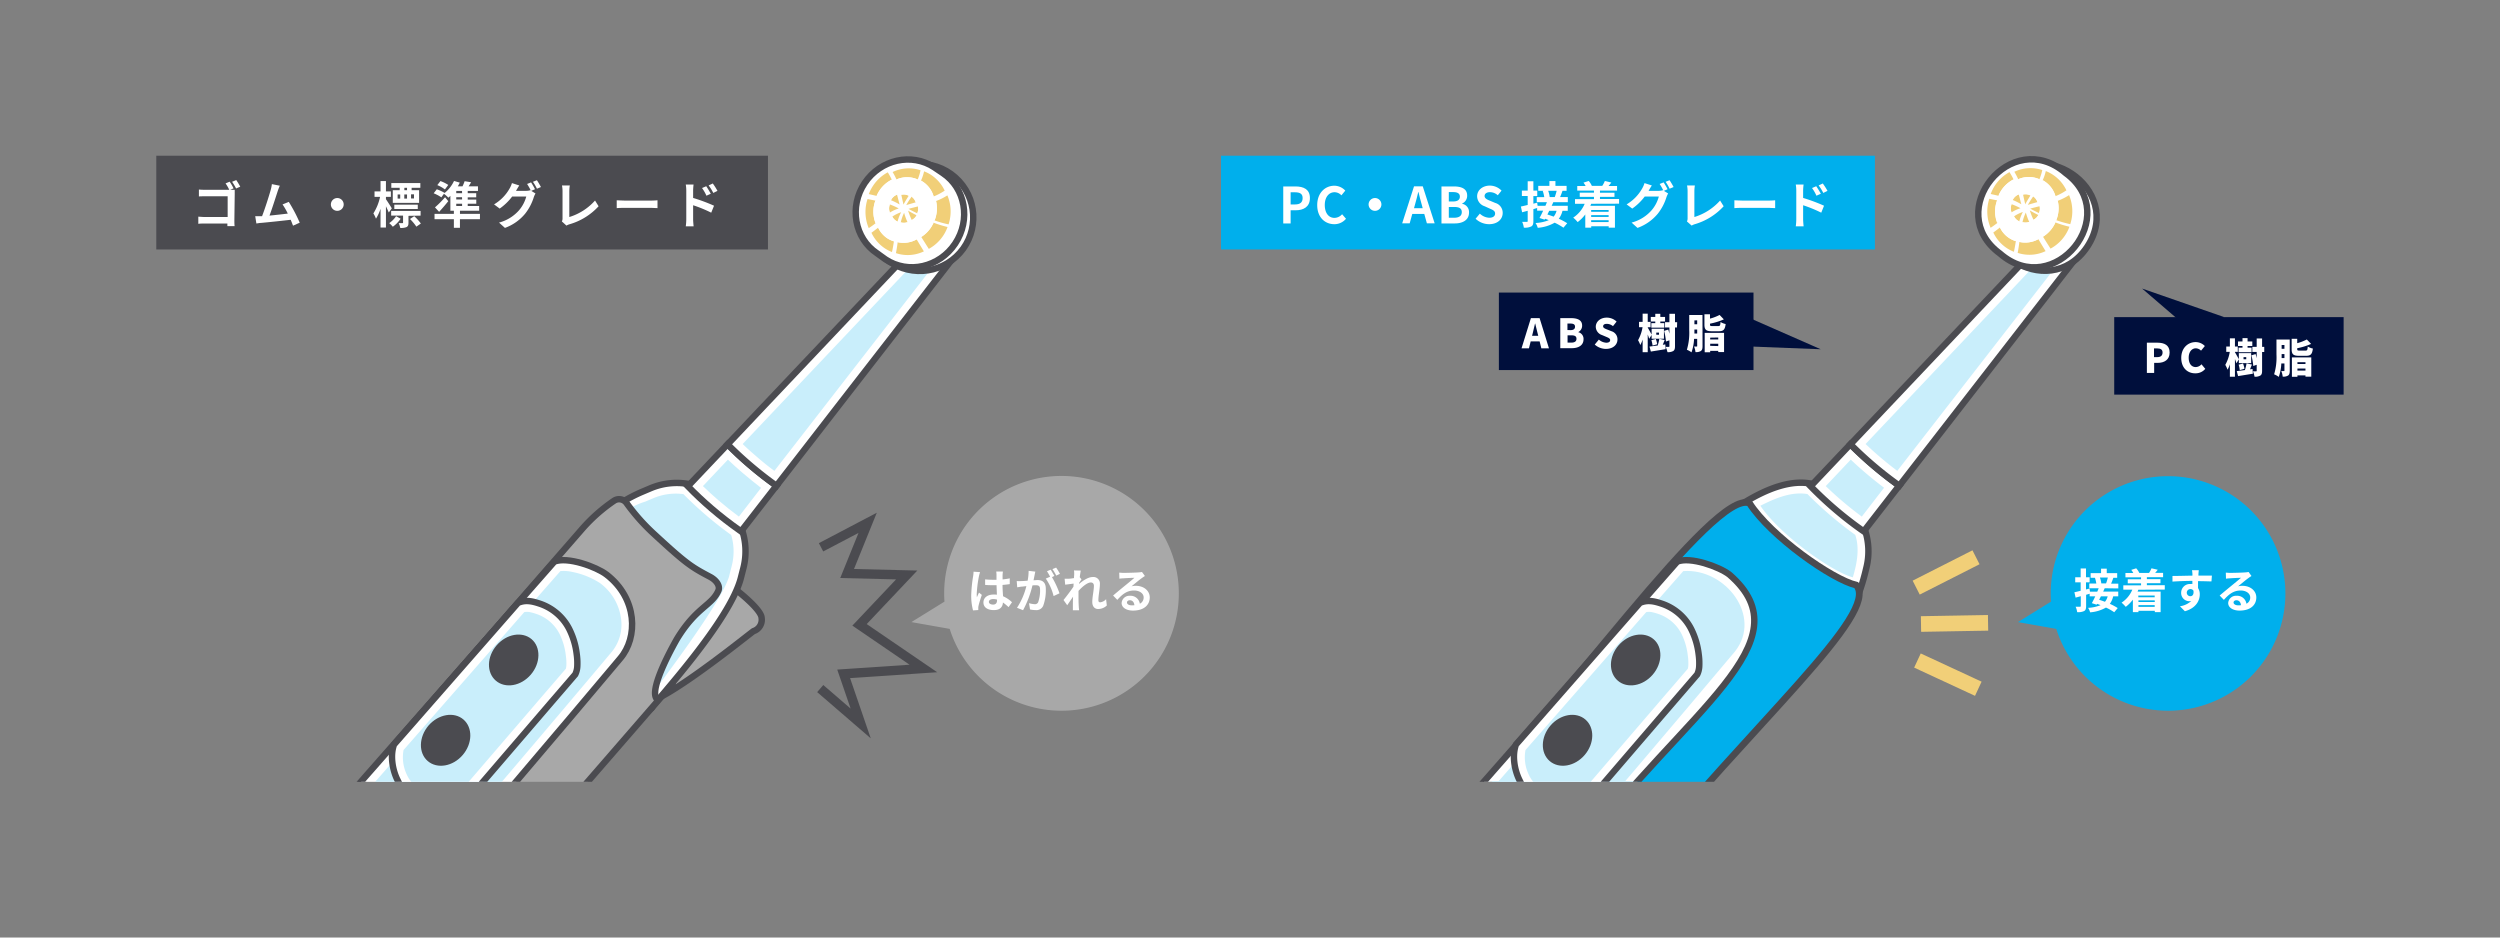 <svg xmlns="http://www.w3.org/2000/svg" xmlns:xlink="http://www.w3.org/1999/xlink" width="800" height="300" viewBox="0 0 800 300"><rect x="0" y="0" width="800" height="300" fill="#808080" stroke="none"/><defs><style>.cls-1,.cls-10,.cls-14{fill:none;}.cls-2{clip-path:url(#clip-path);}.cls-3,.cls-7{fill:#00afec;}.cls-4,.cls-5{fill:#fff;}.cls-12,.cls-13,.cls-14,.cls-5,.cls-7{stroke:#4b4b50;}.cls-12,.cls-14,.cls-5,.cls-7{stroke-miterlimit:10;}.cls-12,.cls-13,.cls-5{stroke-width:2.06px;}.cls-6{fill:#c9eefb;}.cls-7{stroke-width:2.15px;}.cls-8{fill:#4b4b50;}.cls-9{fill:#f1cf78;}.cls-10{stroke:#f1cf78;stroke-width:5px;}.cls-10,.cls-14{stroke-linecap:square;}.cls-10,.cls-13{stroke-linejoin:round;}.cls-11{fill:#000f3c;}.cls-12,.cls-13,.cls-15{fill:#a8a8a8;}.cls-13{stroke-linecap:round;}.cls-14{stroke-width:3px;}</style><clipPath id="clip-path"><rect class="cls-1" x="39.18" y="30.3" width="716.25" height="219.87"/></clipPath></defs><g id="レイヤー_2" data-name="レイヤー 2"><g id="レイヤー_2-2" data-name="レイヤー 2"><rect class="cls-1" width="800" height="300"/><g class="cls-2"><rect class="cls-3" x="390.72" y="49.83" width="209.25" height="30"/><path class="cls-4" d="M410.64,59.66h3.88c2.63,0,4.65.91,4.65,3.71s-2,3.92-4.58,3.92H413V71.5h-2.36Zm3.79,5.76c1.63,0,2.41-.69,2.41-2.05s-.86-1.84-2.49-1.84H413v3.89Z"/><path class="cls-4" d="M421.51,65.63c0-3.91,2.52-6.2,5.51-6.2A4.82,4.82,0,0,1,430.49,61l-1.24,1.51a3.05,3.05,0,0,0-2.18-1c-1.79,0-3.14,1.53-3.14,4.08s1.22,4.13,3.09,4.13a3.29,3.29,0,0,0,2.45-1.17L430.72,70a4.78,4.78,0,0,1-3.78,1.74C424,71.72,421.51,69.58,421.51,65.63Z"/><path class="cls-4" d="M440,63.37a2.05,2.05,0,1,1-2.05,2.05A2.06,2.06,0,0,1,440,63.37Z"/><path class="cls-4" d="M455.77,68.46h-3.84l-.83,3h-2.4l3.79-11.84h2.79l3.81,11.84H456.6Zm-.51-1.84-.35-1.3c-.37-1.23-.69-2.59-1-3.87h-.07c-.3,1.3-.65,2.64-1,3.87l-.36,1.3Z"/><path class="cls-4" d="M461.27,59.66h3.93c2.43,0,4.29.7,4.29,2.91a2.68,2.68,0,0,1-1.62,2.56v.08a2.69,2.69,0,0,1,2.22,2.8c0,2.39-2,3.49-4.59,3.49h-4.23ZM465,64.47c1.5,0,2.16-.6,2.16-1.55s-.7-1.45-2.13-1.45h-1.41v3Zm.27,5.21c1.62,0,2.5-.58,2.5-1.81s-.86-1.64-2.5-1.64h-1.65v3.45Z"/><path class="cls-4" d="M472.19,70l1.36-1.64a4.65,4.65,0,0,0,3,1.32c1.23,0,1.88-.53,1.88-1.36s-.71-1.16-1.77-1.6L475.08,66a3.42,3.42,0,0,1-2.4-3.18c0-1.94,1.7-3.43,4.1-3.43A5.27,5.27,0,0,1,480.49,61l-1.2,1.49a3.77,3.77,0,0,0-2.51-1c-1,0-1.71.46-1.71,1.24s.85,1.16,1.86,1.56l1.55.65a3.27,3.27,0,0,1,2.38,3.22c0,1.94-1.61,3.58-4.35,3.58A6.31,6.31,0,0,1,472.19,70Z"/><path class="cls-4" d="M497.06,64.7c-.16.37-.34.77-.53,1.15h5.15v1.6H500A7,7,0,0,1,498.82,70a19.66,19.66,0,0,1,2.69,1.44l-1.21,1.42a20.28,20.28,0,0,0-2.81-1.6,12.73,12.73,0,0,1-5.41,1.64,5.22,5.22,0,0,0-.71-1.54,12.81,12.81,0,0,0,4.24-.91c-.4-.16-.8-.32-1.18-.45l-.16.29-1.63-.53c.35-.64.77-1.47,1.17-2.34h-1.93v-.86l-1.2.35v3.81c0,.94-.16,1.46-.67,1.74a4.71,4.71,0,0,1-2.38.39A7.06,7.06,0,0,0,487.1,71c.62,0,1.28,0,1.49,0s.27-.07.27-.31V67.45l-1.78.48-.4-1.84c.61-.13,1.36-.3,2.18-.5V62.71H487V61h1.86V58h1.82v3h1.24v1.74h-1.24v2.44l1.22-.32.13,1h2.5c.17-.4.33-.78.48-1.15h-3.25V63.08h2.4a10.63,10.63,0,0,0-.47-1.95l.32-.07h-1.77V59.47h3.57V57.94h1.93v1.53h3.57v1.59H500c-.26.74-.53,1.45-.77,2h2.47V64.7Zm-1.3,2.75c-.19.4-.4.8-.59,1.19.62.19,1.29.43,2,.68a4.83,4.83,0,0,0,.93-1.87Zm-.34-6.39a8.39,8.39,0,0,1,.48,2h1.62a16.48,16.48,0,0,0,.61-2Z"/><path class="cls-4" d="M509.17,65.21c-.08.22-.16.43-.26.64h7.87v7h-2V72.4h-5.59v.46h-1.9V68.62a12.06,12.06,0,0,1-2.44,2.45,10.65,10.65,0,0,0-1.42-1.43,9.8,9.8,0,0,0,3.67-4.43H504V63.72h6.07V63h-4.55V61.66h4.55V61h-5.35V59.51h2.68a7.83,7.83,0,0,0-.69-1.07l1.68-.53a5.68,5.68,0,0,1,1,1.57l-.08,0h3.52l-.11,0a8.23,8.23,0,0,0,.83-1.57l2.08.5c-.31.41-.62.78-.89,1.1h2.72V61h-5.47v.68h4.64V63h-4.64v.69h6.11v1.49Zm0,2v.57h5.59V67.2Zm5.59,1.63h-5.59v.57h5.59Zm0,2.22v-.59h-5.59v.59Z"/><path class="cls-4" d="M532.45,61.08l1.36.83a7,7,0,0,0-.53,1.14,16.09,16.09,0,0,1-2.8,5.35A15,15,0,0,1,524,72.93l-1.89-1.7a12.82,12.82,0,0,0,6.45-4,11.21,11.21,0,0,0,2.27-4.35h-4.51a17.71,17.71,0,0,1-4,3.87l-1.8-1.35a13.73,13.73,0,0,0,5-5.13,7.59,7.59,0,0,0,.72-1.68l2.35.76c-.38.56-.8,1.28-1,1.64l-.05.08h3.22a4.75,4.75,0,0,0,1.39-.2l.11.07a19,19,0,0,0-1.17-2.07l1.27-.51a23.23,23.23,0,0,1,1.26,2.19Zm1.81-3.41a24.31,24.31,0,0,1,1.29,2.18l-1.28.54A15.28,15.28,0,0,0,533,58.18Z"/><path class="cls-4" d="M539.82,70.86a2.11,2.11,0,0,0,.21-1V61.14a9.44,9.44,0,0,0-.18-1.8h2.51a11.92,11.92,0,0,0-.16,1.8v8.31a18.1,18.1,0,0,0,8.23-5.28L551.57,66a20.12,20.12,0,0,1-9.29,5.76,4.45,4.45,0,0,0-.95.43Z"/><path class="cls-4" d="M555,64.09c.58,0,1.75.1,2.58.1h8.59c.74,0,1.46-.07,1.88-.1V66.6c-.39,0-1.2-.08-1.88-.08h-8.59c-.91,0-2,0-2.58.08Z"/><path class="cls-4" d="M577,63.34a55.5,55.5,0,0,1,6.69,2.49l-.89,2.23a42.38,42.38,0,0,0-5.8-2.38v4.53c0,.44.08,1.56.16,2.22h-2.51a18.56,18.56,0,0,0,.16-2.22V61a11.54,11.54,0,0,0-.16-1.94h2.5A16.11,16.11,0,0,0,577,61Zm4.26-.71a13,13,0,0,0-1.41-2.46l1.34-.58A28.25,28.25,0,0,1,582.67,62Zm2.19-.89a14.23,14.23,0,0,0-1.49-2.4l1.33-.63a20.7,20.7,0,0,1,1.51,2.37Z"/><path class="cls-5" d="M597.19,181.88a21.68,21.68,0,0,0-.6-12.87,116.57,116.57,0,0,1-16.34-13.93l.12-.13c-7.33-1.84-15.58,1.85-22,5.74,5.93,11.51,29.44,27.84,36.76,28.38A68,68,0,0,0,597.19,181.88Z"/><path class="cls-6" d="M592.9,184.75c-6.68-1.81-23.07-13.36-29.59-22.91,4.65-2.33,9.84-4.61,15.08-3.74a119.93,119.93,0,0,0,15.29,13.06C595.15,175.53,594.22,180.38,592.9,184.75Z"/><path class="cls-5" d="M599.11,148.64c-2.47-2.12-4.79-4.29-7-6.47l-12.72,13.44a118.23,118.23,0,0,0,17,14.43l11.34-14.61C604.91,153.39,602,151.12,599.11,148.64Z"/><path class="cls-6" d="M595.78,165.31a112.3,112.3,0,0,1-11.54-9.76l8-8.47a123.6,123.6,0,0,0,10.66,9Z"/><path class="cls-5" d="M649,82.11l-56.86,60.06a119.5,119.5,0,0,0,15.64,13.26l59.83-77.1A15.47,15.47,0,0,1,649,82.11Z"/><path class="cls-6" d="M607.13,150.68a115,115,0,0,1-10.15-8.6L649.9,86.19a18.88,18.88,0,0,0,6.53,1Z"/><path class="cls-5" d="M667.9,79c-12.48,18.6-40.83-.25-28.52-19C651.86,41.5,680.22,60.34,667.9,79Z"/><path class="cls-5" d="M661,55.38c-17.37-15.1-39.43,12.27-21,25.76C657.34,96.24,679.41,68.86,661,55.38Z"/><path class="cls-7" d="M559.82,161c-11.33-4.6-59.76,64.82-97.15,103.64l61.16,12.73c36.57-45.42,78-81.18,70.18-90.13C586.39,185.49,566.61,171.61,559.82,161Z"/><path class="cls-5" d="M462.17,264.54l42.42,8.83c35.3-46.63,73.81-67.82,48.79-89.52-3.23-2.48-12.48-5.83-16.65-4.13Z"/><path class="cls-6" d="M468.65,262.37l70-79.62c13.54-1,25.39,14.55,16.54,25.72-.28.32-24.56,29.27-51.88,61.12Z"/><path class="cls-8" d="M518.23,206.52c7.32-8.72,18.47.86,11,9.41C521.87,224.65,510.72,215.07,518.23,206.52Z"/><path class="cls-8" d="M496.44,232.19c7.31-8.72,18.47.86,11,9.41C500.08,250.32,488.93,240.74,496.44,232.19Z"/><path class="cls-9" d="M646,62.22A3.41,3.41,0,0,0,644.07,64a19.73,19.73,0,0,1,2.76,1.38C646.52,64.27,646.27,63.24,646,62.22Z"/><path class="cls-9" d="M644.33,57.41a21.47,21.47,0,0,0-1.3-2.33,13,13,0,0,0-6,7c.92.21,1.74.39,2.51.58A10.25,10.25,0,0,1,644.33,57.41Z"/><path class="cls-4" d="M644.27,63.61A3.43,3.43,0,0,1,646,62.22a27,27,0,0,0-1.67-4.81,10.25,10.25,0,0,0-4.84,5.2A30.34,30.34,0,0,1,644.07,64,2.75,2.75,0,0,1,644.27,63.61Z"/><path class="cls-9" d="M643.7,65.34a3.72,3.72,0,0,0,0,2.61,11.77,11.77,0,0,1,2.86-1.32A20.3,20.3,0,0,0,643.7,65.34Z"/><path class="cls-9" d="M639.08,64.12l-2.51-.51A13.29,13.29,0,0,0,637,72.9c.78-.52,1.5-1.05,2.18-1.57A10,10,0,0,1,639.08,64.12Z"/><path class="cls-4" d="M643.7,65.34a33.94,33.94,0,0,0-4.62-1.22,10,10,0,0,0,0,7.21c1.64-1.25,3.07-2.46,4.57-3.38A3.72,3.72,0,0,1,643.7,65.34Z"/><path class="cls-9" d="M644.49,69.23a3.36,3.36,0,0,0,1.68,1.6,13.16,13.16,0,0,1,1.15-3A11.55,11.55,0,0,0,644.49,69.23Z"/><path class="cls-9" d="M640,72.78c-.67.54-1.38,1.08-2.14,1.62a12.18,12.18,0,0,0,6.59,6.17c.25-1.12.44-2.27.62-3.41A8.26,8.26,0,0,1,640,72.78Z"/><path class="cls-4" d="M645.59,70.51a3.3,3.3,0,0,1-1.1-1.28c-1.5,1-2.91,2.25-4.53,3.55A8.26,8.26,0,0,0,645,77.16a63,63,0,0,1,1.14-6.33A3.28,3.28,0,0,1,645.59,70.51Z"/><path class="cls-9" d="M647.2,71.08a3.3,3.3,0,0,0,2.15-.07,18.63,18.63,0,0,1-1.08-3A13.69,13.69,0,0,0,647.2,71.08Z"/><path class="cls-9" d="M646.21,77.42c-.16,1.18-.33,2.35-.56,3.5a12,12,0,0,0,8.94-.56c-.73-1.2-1.53-2.5-2.31-3.83A8.64,8.64,0,0,1,646.21,77.42Z"/><path class="cls-4" d="M647.2,71.08c-.46,2-.7,4.14-1,6.34a8.64,8.64,0,0,0,6.07-.89A59.55,59.55,0,0,1,649.35,71,3.3,3.3,0,0,1,647.2,71.08Z"/><path class="cls-9" d="M650.72,70.32a3.29,3.29,0,0,0,1.53-1.51c-1-.51-1.93-1-2.71-1.48A20.7,20.7,0,0,0,650.72,70.32Z"/><path class="cls-9" d="M653.76,75.75c.82,1.32,1.65,2.62,2.41,3.81a13,13,0,0,0,6.05-7,35.11,35.11,0,0,1-4.49-1.38A10.26,10.26,0,0,1,653.76,75.75Z"/><path class="cls-4" d="M652.11,69.09a3.55,3.55,0,0,1-1.39,1.23c.84,1.75,1.93,3.62,3,5.43a10.21,10.21,0,0,0,4-4.53,55.7,55.7,0,0,1-5.48-2.41C652.2,68.9,652.17,69,652.11,69.09Z"/><path class="cls-9" d="M652.48,68.18a3.67,3.67,0,0,0,.2-2.19c-1.09.27-2.11.51-3,.77C650.48,67.21,651.44,67.69,652.48,68.18Z"/><path class="cls-9" d="M658,70.45a34,34,0,0,0,4.48,1.28,13.29,13.29,0,0,0-.38-9.29,18.87,18.87,0,0,1-3.62,1.82A10.18,10.18,0,0,1,658,70.45Z"/><path class="cls-4" d="M652.48,68.18A56.36,56.36,0,0,0,658,70.45a10.18,10.18,0,0,0,.48-6.19A49.92,49.92,0,0,1,652.68,66,3.67,3.67,0,0,1,652.48,68.18Z"/><path class="cls-9" d="M648.91,65.56c.92-.3,2-.59,3.05-.89a3.4,3.4,0,0,0-1.33-1.82C650,63.76,649.42,64.65,648.91,65.56Z"/><path class="cls-9" d="M657.73,62.78a18.21,18.21,0,0,0,3.52-1.87,12.22,12.22,0,0,0-6.59-6.17,15.74,15.74,0,0,1-1,2.95A8.4,8.4,0,0,1,657.73,62.78Z"/><path class="cls-4" d="M650.63,62.85A3.4,3.4,0,0,1,652,64.67a49.7,49.7,0,0,0,5.77-1.89,8.4,8.4,0,0,0-4.07-5.09A33.17,33.17,0,0,1,650.63,62.85Z"/><path class="cls-9" d="M649.74,62.56a3.29,3.29,0,0,0-2.37-.3c.23,1,.44,2,.71,3.12C648.56,64.43,649.14,63.51,649.74,62.56Z"/><path class="cls-9" d="M652.61,57.36a16.55,16.55,0,0,0,.92-2.94,12,12,0,0,0-8.94.55,21.12,21.12,0,0,1,1.24,2.39A8.34,8.34,0,0,1,652.61,57.36Z"/><path class="cls-4" d="M649.74,62.56a34,34,0,0,0,2.87-5.2,8.34,8.34,0,0,0-6.78,0,25.75,25.75,0,0,1,1.54,4.9A3.29,3.29,0,0,1,649.74,62.56Z"/><line class="cls-10" x1="633.68" y1="199.35" x2="617.22" y2="199.64"/><line class="cls-10" x1="630.79" y1="219.35" x2="615.85" y2="212.42"/><line class="cls-10" x1="630.09" y1="179.46" x2="615.41" y2="186.91"/><path class="cls-5" d="M486.17,249.51a12.53,12.53,0,0,0,10.54,7.35,42.69,42.69,0,0,0,8.15-.46,26.39,26.39,0,0,0,4.29-1.07l3.93-4.57,19.08-22.22,10.94-12.71a6.52,6.52,0,0,0,.65-2.59,20.53,20.53,0,0,0-.18-3.91,24.43,24.43,0,0,0-2.41-8.07,16.41,16.41,0,0,0-9.48-8.11c-2.38-.8-4.59-1.27-6.91-.22L485.1,238.25C483.81,241.78,484.65,246.4,486.17,249.51Z"/><path class="cls-6" d="M495.57,253.27a9.49,9.49,0,0,1-6.31-5.27,12.83,12.83,0,0,1-1.1-8l38.63-44.12a4.45,4.45,0,0,1,2,.05,15.14,15.14,0,0,1,1.8.51,12.91,12.91,0,0,1,7.51,6.44,20.91,20.91,0,0,1,2,6.92,16.5,16.5,0,0,1,.16,3.25,6.14,6.14,0,0,1-.15.93l-5.41,6.29c-1.6,1.85-3.14,3.64-5.21,6.06l-22.4,26.09c-.87.22-2.29.53-2.74.61l-.89.1a35.7,35.7,0,0,1-6.69.32,7.73,7.73,0,0,1-1.26-.15Z"/><path class="cls-8" d="M517.93,206.52c3.15-3.68,8.16-4.55,11.19-2s2.92,7.68-.24,11.36-8.16,4.54-11.18,1.94S514.77,210.19,517.93,206.52Z"/><path class="cls-8" d="M496.14,232.19c3.15-3.67,8.16-4.55,11.18-1.95s2.93,7.68-.23,11.36-8.16,4.54-11.19,1.94S493,235.86,496.14,232.19Z"/><polygon class="cls-11" points="582.63 111.76 555 99.63 555 110.69 582.63 111.76"/><rect class="cls-11" x="479.64" y="93.62" width="81.48" height="24.8"/><path class="cls-4" d="M492.68,109.25h-2.86l-.56,2.22h-2.37l3-9.67h2.78l3,9.67h-2.44Zm-.44-1.79-.21-.82c-.26-1-.51-2.12-.77-3.11h-.05c-.24,1-.5,2.15-.74,3.11l-.21.82Z"/><path class="cls-4" d="M499.29,101.8h3.38c2,0,3.61.53,3.61,2.39a2.28,2.28,0,0,1-1.27,2.1v0a2.19,2.19,0,0,1,1.72,2.27c0,2-1.68,2.86-3.78,2.86h-3.66Zm3.29,3.84c1,0,1.43-.43,1.43-1.1s-.45-1-1.43-1h-1v2.07Zm.2,4c1.12,0,1.69-.4,1.69-1.23s-.56-1.11-1.69-1.11h-1.16v2.34Z"/><path class="cls-4" d="M510.32,110.26l1.31-1.59a3.94,3.94,0,0,0,2.35,1c.86,0,1.27-.32,1.27-.84s-.54-.74-1.37-1.09l-1.23-.52a2.84,2.84,0,0,1-2-2.66c0-1.62,1.46-2.92,3.51-2.92a4.53,4.53,0,0,1,3.15,1.27l-1.16,1.46a3.13,3.13,0,0,0-2-.74c-.71,0-1.15.28-1.15.8s.61.75,1.47,1.08l1.2.48a2.69,2.69,0,0,1,1.92,2.66c0,1.61-1.36,3-3.7,3A5.38,5.38,0,0,1,510.32,110.26Z"/><path class="cls-4" d="M527.74,108.41c-.11-.37-.27-.86-.47-1.37v5.67h-1.63v-4.06a8.87,8.87,0,0,1-.74,1.76,9.13,9.13,0,0,0-.72-1.55,13,13,0,0,0,1.44-4.16h-1.13V103h1.15v-2.62h1.63V103h.91v1.72h-.91v.1c.29.47,1,1.79,1.25,2.23v-1.86h3.94v3.2h-3.94v-1.2Zm5.16,1.8.09,1.52c-1.62.28-3.38.55-4.72.77l-.43-1.6,2.62-.34a17.61,17.61,0,0,0,.53-2.14l1.7.39c-.21.53-.41,1.07-.6,1.52Zm-3.21-7.33h-1.44v-1.47h1.44v-1h1.61v1h1.52v1.47H531.3v.52h1.29v1.46h-4.16V103.4h1.26Zm-.87,7.71a9.82,9.82,0,0,0-.37-1.75l1.41-.37a9.09,9.09,0,0,1,.45,1.69Zm1.19-3.48h.87v-.68H530Zm6.63-2.33H536v6c0,.79-.13,1.26-.57,1.55a3.38,3.38,0,0,1-1.84.36A7.12,7.12,0,0,0,533,111c.41,0,.84,0,1,0s.21-.06.21-.22v-1.88l-1.1.39a21.08,21.08,0,0,0-.59-3.41l1.33-.42c.13.42.25.87.36,1.33v-2h-1.4V103.1h1.4v-2.69H536v2.69h.69Z"/><path class="cls-4" d="M544.81,110.73c0,.77-.11,1.29-.54,1.59a2.87,2.87,0,0,1-1.72.35,6.08,6.08,0,0,0-.46-1.78,8.43,8.43,0,0,0,.85,0c.13,0,.16-.05.16-.19v-2.27h-1a14.88,14.88,0,0,1-.82,4.32,7.13,7.13,0,0,0-1.48-.83,18.94,18.94,0,0,0,.75-6.33v-4.8h4.24Zm-1.71-4v-1.27h-.89v.15c0,.36,0,.73,0,1.12Zm-.89-4.2v1.23h.89V102.5ZM547.8,106c-1.91,0-2.38-.52-2.38-2.17v-3.27h1.78v1.4a14.93,14.93,0,0,0,3.07-1.18l1.36,1.42a20.41,20.41,0,0,1-4.43,1.37v.24c0,.48.1.53.79.53h1.84c.56,0,.66-.17.74-1.3a5.07,5.07,0,0,0,1.64.65c-.23,1.83-.73,2.31-2.23,2.31Zm-2.3.51h6.2v6.16h-1.86v-.4h-2.58v.46H545.5Zm1.76,1.54v.58h2.58V108Zm2.58,2.69V110h-2.58v.67Z"/><polygon class="cls-11" points="685.47 92.34 708.36 112 711.59 101.42 685.47 92.34"/><rect class="cls-11" x="676.55" y="101.48" width="73.41" height="24.8"/><path class="cls-4" d="M687,109.66h3.39c2.13,0,3.89.75,3.89,3.14s-1.78,3.32-3.82,3.32h-1.13v3.21H687Zm3.34,4.62c1.13,0,1.68-.53,1.68-1.48s-.63-1.31-1.74-1.31h-1v2.79Z"/><path class="cls-4" d="M698,114.54c0-3.22,2.16-5.07,4.61-5.07a4.14,4.14,0,0,1,2.94,1.26l-1.22,1.49a2.38,2.38,0,0,0-1.68-.76c-1.25,0-2.27,1.12-2.27,3s.88,3,2.25,3a2.49,2.49,0,0,0,1.84-.89l1.22,1.46a4,4,0,0,1-3.16,1.43C700.12,119.51,698,117.82,698,114.54Z"/><path class="cls-4" d="M715.65,116.26c-.1-.36-.27-.86-.47-1.37v5.67h-1.62v-4a9.69,9.69,0,0,1-.74,1.75,9.12,9.12,0,0,0-.73-1.55,12.72,12.72,0,0,0,1.44-4.16H712.4v-1.71h1.16v-2.63h1.62v2.63h.91v1.71h-.91v.11c.29.47,1,1.78,1.25,2.22V113h3.94v3.2h-3.94V115Zm5.16,1.81.1,1.52-4.72.76-.43-1.59,2.61-.34a15,15,0,0,0,.53-2.15l1.71.39-.6,1.52Zm-3.21-7.34h-1.44v-1.47h1.44v-1.05h1.62v1.05h1.52v1.47h-1.52v.52h1.28v1.46h-4.16v-1.46h1.26Zm-.87,7.71a10.11,10.11,0,0,0-.36-1.75l1.4-.37a8.62,8.62,0,0,1,.46,1.69Zm1.2-3.48h.87v-.68h-.87Zm6.63-2.33h-.69v6c0,.8-.13,1.27-.57,1.55a3.32,3.32,0,0,1-1.85.37,6.76,6.76,0,0,0-.52-1.72c.42,0,.85,0,1,0s.21-.06.21-.22v-1.88l-1.09.39a20.48,20.48,0,0,0-.6-3.41l1.34-.41c.13.41.25.87.35,1.32v-2h-1.39V111h1.39v-2.7h1.73V111h.69Z"/><path class="cls-4" d="M732.72,118.59c0,.76-.1,1.28-.53,1.58a2.9,2.9,0,0,1-1.73.35,6.05,6.05,0,0,0-.45-1.78c.32,0,.7,0,.84,0s.17-.06.17-.2V116.3h-1a14.55,14.55,0,0,1-.82,4.31,6.65,6.65,0,0,0-1.48-.83,18.94,18.94,0,0,0,.75-6.33v-4.8h4.24Zm-1.7-4v-1.28h-.9v.16c0,.35,0,.73,0,1.12Zm-.9-4.2v1.22h.9v-1.22Zm5.59,3.47c-1.91,0-2.38-.52-2.38-2.17v-3.28h1.78v1.41a15.26,15.26,0,0,0,3.07-1.19l1.37,1.42a20.34,20.34,0,0,1-4.44,1.38v.23c0,.48.11.53.8.53h1.83c.56,0,.66-.16.74-1.3a5,5,0,0,0,1.64.65c-.22,1.84-.73,2.32-2.22,2.32Zm-2.3.51h6.2v6.16h-1.86v-.41h-2.57v.46h-1.77Zm1.77,1.53v.58h2.57v-.58Zm2.57,2.69v-.66h-2.57v.66Z"/><path class="cls-3" d="M730.64,182.76a37.55,37.55,0,0,0-74.32,9.76l-10.57,6.55L658,201.24a37.54,37.54,0,0,0,72.64-18.48Z"/><path class="cls-4" d="M673.5,188.24c-.15.35-.31.72-.49,1.08h4.83v1.5h-1.62a6.61,6.61,0,0,1-1.07,2.41,17.78,17.78,0,0,1,2.52,1.35l-1.12,1.34a17.67,17.67,0,0,0-2.64-1.5,12,12,0,0,1-5.07,1.53,4.92,4.92,0,0,0-.66-1.44,12,12,0,0,0,4-.86c-.37-.15-.75-.3-1.11-.42l-.15.27-1.53-.49c.33-.6.72-1.38,1.1-2.19h-1.8V190c-.38.1-.75.22-1.13.33v3.57c0,.88-.15,1.36-.63,1.63a4.41,4.41,0,0,1-2.23.36,6.55,6.55,0,0,0-.5-1.74c.59,0,1.2,0,1.4,0s.25-.06.25-.29v-3.07l-1.66.45-.38-1.72c.57-.12,1.28-.29,2-.47v-2.7h-1.74v-1.63h1.74v-2.82h1.71v2.82h1.16v1.63h-1.16v2.28l1.14-.3.12,1h2.34c.17-.38.32-.73.45-1.08h-3v-1.52h2.25a10.35,10.35,0,0,0-.44-1.83l.3,0H669v-1.5h3.34v-1.43h1.82v1.43h3.34v1.5h-1.23c-.24.68-.49,1.34-.72,1.88h2.31v1.52Zm-1.21,2.58c-.18.37-.38.75-.56,1.11.59.18,1.22.4,1.86.64a4.5,4.5,0,0,0,.87-1.75Zm-.32-6a7.62,7.62,0,0,1,.45,1.87h1.52a15.8,15.8,0,0,0,.57-1.88Z"/><path class="cls-4" d="M684.26,188.72c-.08.21-.15.4-.24.6h7.38v6.57h-1.86v-.44H684.3v.44h-1.78v-4a11.84,11.84,0,0,1-2.28,2.3,11.3,11.3,0,0,0-1.34-1.34,9.15,9.15,0,0,0,3.44-4.15h-2.88v-1.4h5.68v-.64h-4.26v-1.29h4.26v-.63h-5v-1.38h2.51a6.59,6.59,0,0,0-.65-1l1.58-.5a5.44,5.44,0,0,1,1,1.47l-.08,0h3.3l-.1,0a8.39,8.39,0,0,0,.78-1.47l2,.46c-.3.39-.59.74-.84,1h2.55v1.38H687v.63h4.35v1.29H687v.64h5.73v1.4Zm0,1.86v.54h5.24v-.54Zm5.24,1.53H684.3v.54h5.24Zm0,2.08v-.55H684.3v.55Z"/><path class="cls-4" d="M707.67,186.05c-.9,0-2.29-.08-4.3-.08,0,.75,0,1.56,0,2.21a3.6,3.6,0,0,1,.56,2c0,1.94-1.14,4.4-4.77,5.42l-1.58-1.59a6.78,6.78,0,0,0,3.63-1.7,2.86,2.86,0,0,1-.67.08,2.62,2.62,0,0,1-2.57-2.73,2.8,2.8,0,0,1,3-2.78,3.61,3.61,0,0,1,.59,0l0-1c-2.25,0-4.54.12-6.37.23l0-1.8c1.7,0,4.4-.08,6.39-.11,0-.18,0-.34,0-.45a9.9,9.9,0,0,0-.14-1.29h2.16c0,.24-.09,1-.1,1.27s0,.27,0,.46c1.5,0,3.53,0,4.31,0Zm-6.76,4.74c.61,0,1.17-.47,1-1.76a1.07,1.07,0,0,0-1-.52,1.14,1.14,0,1,0,0,2.28Z"/><path class="cls-4" d="M720.47,184.32c-.36.23-.71.45-1,.68-.79.55-2.35,1.88-3.28,2.63a4.77,4.77,0,0,1,1.39-.17c2.52,0,4.44,1.57,4.44,3.73,0,2.34-1.78,4.2-5.37,4.2-2.07,0-3.63-.94-3.63-2.43a2.5,2.5,0,0,1,2.67-2.31,3,3,0,0,1,3.17,2.54,2.17,2.17,0,0,0,1.21-2c0-1.33-1.35-2.23-3.07-2.23-2.28,0-3.77,1.21-5.36,3l-1.35-1.39c1-.86,2.84-2.37,3.72-3.09s2.37-1.94,3.11-2.58c-.77,0-2.81.1-3.59.17a7.51,7.51,0,0,0-1.21.12l-.06-1.94c.42,0,.93.07,1.35.07.78,0,4-.07,4.8-.15a7.75,7.75,0,0,0,1.14-.14Zm-3.36,9.35c-.09-1-.65-1.59-1.46-1.59-.55,0-.91.33-.91.7,0,.56.63.93,1.5.93A8,8,0,0,0,717.11,193.67Z"/><rect class="cls-8" x="50.01" y="49.83" width="195.74" height="30"/><path class="cls-4" d="M75,70.48c0,.56,0,1.4.08,1.89H72.76c0-.26,0-.55,0-.84H65.46c-.62,0-1.52,0-2,.1V69.34c.54,0,1.26.1,2,.1h7.39V62.81h-7.2c-.67,0-1.53,0-2,.06V60.65c.61.06,1.42.09,2,.09h7.72a15.37,15.37,0,0,0-1.19-2.06l1.31-.54a16.75,16.75,0,0,1,1.25,2.14l-1.1.46h.08c.46,0,1.12,0,1.39,0,0,.37,0,1,0,1.48Zm.6-12.86c.4.58,1,1.56,1.28,2.12l-1.33.57a18.91,18.91,0,0,0-1.28-2.14Z"/><path class="cls-4" d="M93.77,72.22c-.21-.54-.46-1.2-.75-1.89-2.61.31-7.46.82-9.48,1-.4,0-1,.12-1.5.19l-.37-2.34h1.76l.43,0c.93-2.37,2.31-6.75,2.77-8.42A12.06,12.06,0,0,0,87,58.92l2.54.51a18.71,18.71,0,0,0-.69,1.78c-.51,1.57-1.8,5.63-2.61,7.78,2-.19,4.23-.45,5.85-.64a20,20,0,0,0-1.68-2.93l2-.82a49.46,49.46,0,0,1,3.5,6.66Z"/><path class="cls-4" d="M107.88,63.37a2.05,2.05,0,1,1-2,2.05A2.07,2.07,0,0,1,107.88,63.37Z"/><path class="cls-4" d="M124.41,68c-.21-.5-.56-1.25-.91-2v6.82h-1.73v-6a14.15,14.15,0,0,1-1.46,3.16,9.83,9.83,0,0,0-.83-1.69A16,16,0,0,0,121.62,63h-1.77V61.24h1.92v-3.3h1.73v3.3h1.58V63H123.5v.75c.44.63,1.63,2.47,1.88,2.92ZM128.2,70a10.16,10.16,0,0,1-2.5,2.56,8,8,0,0,0-1.16-1.16,8.19,8.19,0,0,0,2.21-2.22Zm2.51-.93v2.17c0,.76-.12,1.17-.64,1.44a4.78,4.78,0,0,1-2,.26,6.14,6.14,0,0,0-.49-1.54c.51,0,1,0,1.16,0s.24,0,.24-.19V69h-3.81V67.5h9.42V69ZM127.9,60.1h-2.68V58.58h9.29V60.1h-2.79v.76h2.39v4.06h-8.42V60.86h2.21Zm-1.72,6.78V65.5h7.51v1.38Zm1.06-3.33h.83V62.23h-.83Zm2.13-1.32v1.32h.88V62.23Zm.88-2.13h-.86v.76h.86Zm2.31,9.08a14.37,14.37,0,0,1,2.11,2.35l-1.43,1a14.69,14.69,0,0,0-2.05-2.45Zm-.08-7h-.95v1.32h.95Z"/><path class="cls-4" d="M153.58,70.14h-6.4v2.75h-1.94V70.14h-6.19V68.43h6.19v-1h-1.12V62.67c-.21.2-.43.41-.64.59A13.77,13.77,0,0,0,142.06,62l-.82,1.15a13.13,13.13,0,0,0-2.47-1.3l1-1.28a13.21,13.21,0,0,1,2.5,1.16l-.07.09a10.91,10.91,0,0,0,3.09-3.92l1.84.54a12.49,12.49,0,0,1-.64,1.19H148a13.46,13.46,0,0,0,.68-1.65l2.08.34c-.27.46-.54.91-.81,1.31h3V61.1h-3.28v.73h2.72v1.32h-2.72v.72h2.74v1.32h-2.74v.74h3.66v1.51h-6.14v1h6.4Zm-10.13-5.76c-.91,1.13-1.92,2.32-2.93,3.41l-1.33-1.43a32,32,0,0,0,3.23-3.25Zm-1.07-3.76a10.77,10.77,0,0,0-2.44-1.38l1-1.3a11.43,11.43,0,0,1,2.5,1.24Zm5.47.48H146v.73h1.87Zm0,2H146v.72h1.87ZM146,65.93h1.87v-.74H146Z"/><path class="cls-4" d="M170,61.08l1.36.83a7,7,0,0,0-.53,1.14,16.28,16.28,0,0,1-2.8,5.35,15,15,0,0,1-6.45,4.53l-1.89-1.7a12.86,12.86,0,0,0,6.45-4,11.21,11.21,0,0,0,2.27-4.35h-4.51a17.71,17.71,0,0,1-4,3.87l-1.8-1.35a13.73,13.73,0,0,0,5-5.13,7.59,7.59,0,0,0,.72-1.68l2.35.76c-.38.56-.8,1.28-1,1.64l-.05.08h3.22a4.75,4.75,0,0,0,1.39-.2l.11.07a19,19,0,0,0-1.17-2.07l1.27-.51a23.23,23.23,0,0,1,1.26,2.19Zm1.81-3.41a24.31,24.31,0,0,1,1.29,2.18l-1.28.54a15.28,15.28,0,0,0-1.28-2.21Z"/><path class="cls-4" d="M179.8,70.86a2.11,2.11,0,0,0,.21-1V61.14a9.44,9.44,0,0,0-.18-1.8h2.51a11.92,11.92,0,0,0-.16,1.8v8.31a18.1,18.1,0,0,0,8.23-5.28L191.55,66a20.17,20.17,0,0,1-9.29,5.76,4.72,4.72,0,0,0-1,.43Z"/><path class="cls-4" d="M197.35,64.09c.58,0,1.75.1,2.58.1h8.59c.74,0,1.46-.07,1.88-.1V66.6c-.39,0-1.2-.08-1.88-.08h-8.59c-.91,0-2,0-2.58.08Z"/><path class="cls-4" d="M221.8,63.34a55.5,55.5,0,0,1,6.69,2.49l-.9,2.23a41.75,41.75,0,0,0-5.79-2.38v4.53c0,.44.08,1.56.16,2.22h-2.51a18.56,18.56,0,0,0,.16-2.22V61a11.54,11.54,0,0,0-.16-1.94h2.49A18.59,18.59,0,0,0,221.8,61Zm4.26-.71a13.52,13.52,0,0,0-1.41-2.46l1.34-.58A28.25,28.25,0,0,1,227.45,62Zm2.19-.89a14.9,14.9,0,0,0-1.49-2.4l1.33-.63a19.35,19.35,0,0,1,1.5,2.37Z"/><path class="cls-12" d="M209.92,223.75c9.73-4.49,30.66-21.52,31.21-21.79a3.83,3.83,0,0,0,2.59-4.22c-.1-2.75-7.93-8.8-7.93-8.8"/><path class="cls-5" d="M237.86,181.88a21.68,21.68,0,0,0-.6-12.87c-2.91-2-5.85-4.32-8.76-6.81-2.71-2.33-5.24-4.72-7.58-7.12L221,155a21.65,21.65,0,0,0-13,1.31l-2.55,1.08a46.79,46.79,0,0,0-6.43,3.35c2.19,3.5-13.87,36.1-12.12,42.13,7.22,24.91,20.91,25.38,21.72,23.61s25.19-27.81,28.54-41.87Z"/><path class="cls-6" d="M209.45,221.06c-5.48-2-13.12-6.18-22.23-14.71a61,61,0,0,1-7.37-8.2c1-.49,7.41-31.78,26.6-37.62l2.54-1.07a18.43,18.43,0,0,1,9.71-1.34c2.28,2.32,4.7,4.57,7.19,6.71s5.31,4.36,8.09,6.36a18.39,18.39,0,0,1,.18,9.88l-.68,2.67C232,191.62,209.55,220.72,209.45,221.06Z"/><path class="cls-5" d="M239.78,148.64c-2.47-2.12-4.79-4.29-6.95-6.47l-12.6,13.32-.12.12c2.33,2.4,4.86,4.79,7.58,7.12,2.91,2.5,5.84,4.76,8.76,6.82l.68.49,11.34-14.61C245.58,153.39,242.67,151.12,239.78,148.64Z"/><path class="cls-6" d="M236.45,165.31c-2.24-1.65-4.43-3.39-6.52-5.19-1.72-1.48-3.4-3-5-4.57l8-8.47q2.25,2.14,4.61,4.17c2,1.7,4,3.33,6,4.87Z"/><path class="cls-5" d="M289.69,82.11,255.1,118.65l-12.82,13.54-9.45,10c2.16,2.18,4.48,4.35,6.95,6.47,2.89,2.48,5.8,4.75,8.69,6.79l8.27-10.66L268.19,130l40.12-51.69A15.48,15.48,0,0,1,289.69,82.11Z"/><path class="cls-6" d="M247.8,150.68c-2-1.47-3.89-3-5.78-4.65-1.48-1.27-3-2.6-4.37-3.95l52.92-55.89a19.67,19.67,0,0,0,2.13.57,18.25,18.25,0,0,0,4.4.39Z"/><circle class="cls-5" cx="294.32" cy="69.57" r="17.12" transform="translate(31.03 218.37) rotate(-42.77)"/><path class="cls-5" d="M301.68,55.38,299,53.57c-7.26-4.82-17.24-2.56-22.3,5s-3.28,17.7,4,22.52L283.36,83c7.26,4.82,17.24,2.56,22.3-5.06S308.94,60.2,301.68,55.38Z"/><path class="cls-9" d="M287.05,62.3a3.49,3.49,0,0,0-1.74,1.39c-.07.12-.13.25-.19.38a20.78,20.78,0,0,1,2.76,1.37C287.57,64.35,287.32,63.31,287.05,62.3Z"/><path class="cls-9" d="M285.37,57.49a20.67,20.67,0,0,0-1.29-2.34,12.88,12.88,0,0,0-4.78,4.41A13.78,13.78,0,0,0,278,62.11c.91.21,1.74.39,2.51.58a9.8,9.8,0,0,1,.84-1.6A10.07,10.07,0,0,1,285.37,57.49Z"/><path class="cls-4" d="M285.31,63.69a3.49,3.49,0,0,1,1.74-1.39,26.33,26.33,0,0,0-1.68-4.81,10.07,10.07,0,0,0-4,3.6,9.8,9.8,0,0,0-.84,1.6,30.34,30.34,0,0,1,4.58,1.38C285.18,63.94,285.24,63.81,285.31,63.69Z"/><path class="cls-9" d="M284.74,65.42a3.75,3.75,0,0,0,0,2.6,12.13,12.13,0,0,1,2.86-1.31A19.89,19.89,0,0,0,284.74,65.42Z"/><path class="cls-9" d="M280.13,64.2l-2.51-.51a13.25,13.25,0,0,0-.44,6.58A12.89,12.89,0,0,0,278,73c.78-.52,1.5-1,2.18-1.57A10,10,0,0,1,280.13,64.2Z"/><path class="cls-4" d="M284.74,65.42a33.39,33.39,0,0,0-4.61-1.22,10,10,0,0,0,.05,7.21c1.64-1.25,3.07-2.46,4.57-3.39A3.75,3.75,0,0,1,284.74,65.42Z"/><path class="cls-9" d="M285.54,69.31a3.32,3.32,0,0,0,1.68,1.6,13,13,0,0,1,1.15-3A11.55,11.55,0,0,0,285.54,69.31Z"/><path class="cls-9" d="M281,72.85c-.67.54-1.38,1.09-2.14,1.63A12.28,12.28,0,0,0,283,79.37a12.06,12.06,0,0,0,2.43,1.28c.26-1.12.45-2.27.63-3.42a8,8,0,0,1-2.27-1.07A8.44,8.44,0,0,1,281,72.85Z"/><path class="cls-4" d="M286.64,70.59a3.3,3.3,0,0,1-1.1-1.28c-1.5,1-2.91,2.25-4.53,3.54a8.44,8.44,0,0,0,2.8,3.31,8,8,0,0,0,2.27,1.07,62.82,62.82,0,0,1,1.14-6.32A3.28,3.28,0,0,1,286.64,70.59Z"/><path class="cls-9" d="M288.25,71.16a3.3,3.3,0,0,0,2.15-.07,19,19,0,0,1-1.08-3A13.21,13.21,0,0,0,288.25,71.16Z"/><path class="cls-9" d="M287.26,77.5c-.16,1.18-.33,2.35-.56,3.5a11.82,11.82,0,0,0,6.32.34,12.28,12.28,0,0,0,2.62-.9c-.73-1.2-1.53-2.51-2.31-3.83A8.64,8.64,0,0,1,287.26,77.5Z"/><path class="cls-4" d="M288.25,71.16c-.46,1.94-.7,4.14-1,6.34a8.64,8.64,0,0,0,6.07-.89,58.44,58.44,0,0,1-2.93-5.52A3.3,3.3,0,0,1,288.25,71.16Z"/><path class="cls-9" d="M291.77,70.4a3.5,3.5,0,0,0,1.39-1.24l.14-.27c-1-.52-1.93-1-2.71-1.48A21.17,21.17,0,0,0,291.77,70.4Z"/><path class="cls-9" d="M294.81,75.83c.82,1.32,1.65,2.62,2.41,3.81a13,13,0,0,0,6-7,35.11,35.11,0,0,1-4.49-1.38,11.63,11.63,0,0,1-.72,1.34A10.29,10.29,0,0,1,294.81,75.83Z"/><path class="cls-4" d="M293.16,69.16a3.5,3.5,0,0,1-1.39,1.24c.84,1.75,1.93,3.61,3,5.43a10.29,10.29,0,0,0,3.25-3.19,11.63,11.63,0,0,0,.72-1.34,55.7,55.7,0,0,1-5.48-2.41Z"/><path class="cls-9" d="M293.53,68.26a3.71,3.71,0,0,0,.2-2.2c-1.09.27-2.11.52-3,.78C291.53,67.28,292.49,67.77,293.53,68.26Z"/><path class="cls-9" d="M299.06,70.53a32.06,32.06,0,0,0,4.48,1.27,13.33,13.33,0,0,0,.44-6.57,13.13,13.13,0,0,0-.82-2.71,18.84,18.84,0,0,1-3.62,1.81A10.21,10.21,0,0,1,299.06,70.53Z"/><path class="cls-4" d="M293.53,68.26a56.36,56.36,0,0,0,5.53,2.27,10.21,10.21,0,0,0,.48-6.2,46.31,46.31,0,0,1-5.81,1.73A3.71,3.71,0,0,1,293.53,68.26Z"/><path class="cls-9" d="M290,65.64c.92-.3,2-.59,3.05-.9a3.43,3.43,0,0,0-1.32-1.81h0C291.06,63.84,290.47,64.73,290,65.64Z"/><path class="cls-9" d="M298.78,62.86A18.5,18.5,0,0,0,302.3,61a12.4,12.4,0,0,0-4.16-4.9,11.75,11.75,0,0,0-2.43-1.27,15.74,15.74,0,0,1-1,3,7.54,7.54,0,0,1,.77.47A8.44,8.44,0,0,1,298.78,62.86Z"/><path class="cls-4" d="M291.68,62.93h0A3.43,3.43,0,0,1,293,64.74a47.77,47.77,0,0,0,5.77-1.88,8.44,8.44,0,0,0-3.3-4.62,7.54,7.54,0,0,0-.77-.47A33.17,33.17,0,0,1,291.68,62.93Z"/><path class="cls-9" d="M290.79,62.64a3.24,3.24,0,0,0-2.37-.3c.22,1,.43,2,.71,3.12C289.61,64.51,290.19,63.58,290.79,62.64Z"/><path class="cls-9" d="M293.66,57.43a15.52,15.52,0,0,0,.91-2.94,11.82,11.82,0,0,0-6.32-.34,12,12,0,0,0-2.61.9,21.9,21.9,0,0,1,1.24,2.38A8.38,8.38,0,0,1,293.66,57.43Z"/><path class="cls-4" d="M290.79,62.64a35,35,0,0,0,2.87-5.21,8.38,8.38,0,0,0-6.78,0,26.06,26.06,0,0,1,1.54,4.91A3.24,3.24,0,0,1,290.79,62.64Z"/><path class="cls-13" d="M210.24,223.71c-3.09-3,6.47-19.39,6.47-19.39,6.26-10.18,11.06-10.48,13.17-15.31.64-1.47-.6-3.34-2.7-4.44-5.85-3.1-7.46-4.06-17.79-13.6a64.61,64.61,0,0,1-8.9-10,2.92,2.92,0,0,0-4-.73,53.52,53.52,0,0,0-10.18,9s-53.55,61.5-83,95.32l61.16,12.73c20.44-23.49,39.11-45,50.79-58.49"/><path class="cls-5" d="M102.84,264.54l20.93,4.35,21.49,4.48c28.2-32.84,53.2-62.66,53.2-62.66,5.75-6.7,5.56-19.23-4.41-26.87-3.23-2.47-12.47-5.82-16.65-4.12Z"/><path class="cls-6" d="M109.33,262.37l70-79.62a12.58,12.58,0,0,1,3.95.3,25.45,25.45,0,0,1,8.7,3.52,16.89,16.89,0,0,1,6.79,11.65,13.75,13.75,0,0,1-2.9,10.25c-.27.32-24.55,29.27-51.87,61.12Z"/><path class="cls-5" d="M127.15,249.51a12.52,12.52,0,0,0,10.53,7.35,42.8,42.8,0,0,0,8.16-.46,26.39,26.39,0,0,0,4.29-1.07l3.93-4.57,19.08-22.22c4.2-4.9,6.23-7.24,10.93-12.71a6.53,6.53,0,0,0,.66-2.59,20.53,20.53,0,0,0-.18-3.91,24.43,24.43,0,0,0-2.41-8.07,16.41,16.41,0,0,0-9.48-8.11c-2.39-.8-4.59-1.27-6.91-.22l-39.67,45.32C124.79,241.78,125.62,246.4,127.15,249.51Z"/><path class="cls-6" d="M136.55,253.27a9.49,9.49,0,0,1-6.31-5.27,12.83,12.83,0,0,1-1.1-8l38.62-44.12a4.5,4.5,0,0,1,2,.05,15.14,15.14,0,0,1,1.8.51,12.94,12.94,0,0,1,7.51,6.44,20.91,20.91,0,0,1,2,6.92,16.5,16.5,0,0,1,.16,3.25,7.72,7.72,0,0,1-.15.93l-5.41,6.29c-1.6,1.85-3.14,3.64-5.21,6.06l-22.41,26.09c-.86.22-2.29.53-2.74.61l-.88.1a35.74,35.74,0,0,1-6.69.32,7.61,7.61,0,0,1-1.26-.15Z"/><path class="cls-8" d="M158.91,206.52c3.15-3.68,8.16-4.55,11.18-2s2.93,7.68-.23,11.36-8.16,4.54-11.19,1.94S155.75,210.19,158.91,206.52Z"/><path class="cls-8" d="M137.11,232.19c3.16-3.67,8.17-4.55,11.19-1.95s2.92,7.68-.23,11.36-8.16,4.54-11.19,1.94S134,235.86,137.11,232.19Z"/><polyline class="cls-14" points="263.61 221.32 275.42 231.51 269.97 215.63 295.48 213.91 275.05 199.95 290.14 183.99 271.08 183.52 277.65 167.3 264.06 174.44"/><path class="cls-15" d="M376.54,182.76a37.54,37.54,0,0,0-74.31,9.76l-10.58,6.55,12.25,2.17a37.54,37.54,0,0,0,72.64-18.48Z"/><path class="cls-4" d="M313.62,183.08a12.48,12.48,0,0,0-.36,1.32,38.58,38.58,0,0,0-.71,5.74,7.73,7.73,0,0,0,.06,1c.2-.52.44-1,.66-1.51l.92.73c-.42,1.22-.9,2.73-1.07,3.54a2.93,2.93,0,0,0-.07.69c0,.15,0,.41,0,.62l-1.68.12a18,18,0,0,1-.58-4.74,44.4,44.4,0,0,1,.61-6.2,11.14,11.14,0,0,0,.14-1.45Zm9.12,11.2a15.92,15.92,0,0,0-1.8-1.48c-.09,1.41-.9,2.43-2.91,2.43s-3.33-.87-3.33-2.43,1.27-2.55,3.3-2.55a6,6,0,0,1,1,.06c0-.92-.09-2-.1-3.05-.36,0-.72,0-1.07,0-.87,0-1.71,0-2.59-.09v-1.77a24.54,24.54,0,0,0,2.59.13h1.05c0-.74,0-1.33,0-1.65a7.44,7.44,0,0,0-.09-1h2.13c0,.28-.07.64-.09,1s0,.88,0,1.54c.81-.09,1.59-.2,2.29-.35v1.85c-.72.1-1.5.19-2.31.26,0,1.43.11,2.62.17,3.62a9.55,9.55,0,0,1,2.86,1.92Zm-3.69-2.41a4.46,4.46,0,0,0-1.2-.17c-.84,0-1.41.35-1.41.9s.6.87,1.38.87,1.23-.48,1.23-1.35Z"/><path class="cls-4" d="M331.3,182.92c-.09.38-.18.85-.25,1.22s-.21,1-.32,1.54c.5,0,.95-.07,1.25-.07,1.57,0,2.68.71,2.68,2.84a14.51,14.51,0,0,1-.84,5.41,2.36,2.36,0,0,1-2.44,1.37,8.33,8.33,0,0,1-1.77-.21l-.33-2a8.4,8.4,0,0,0,1.83.32,1.09,1.09,0,0,0,1.11-.65,11.4,11.4,0,0,0,.6-4.06c0-1.19-.51-1.35-1.44-1.35-.24,0-.6,0-1,.06a32.56,32.56,0,0,1-3,7.93l-1.94-.78a22.19,22.19,0,0,0,3-6.94l-1.28.16c-.42,0-1.18.15-1.65.23l-.16-2a13.71,13.71,0,0,0,1.57,0c.47,0,1.17-.06,1.92-.12a16.89,16.89,0,0,0,.32-3.15Zm5.33,1.76a29.16,29.16,0,0,1,2.41,5.18l-1.89.88a16.89,16.89,0,0,0-2.5-5.59l1.38-.59a17.31,17.31,0,0,0-1-1.76l1.18-.5c.38.55.9,1.5,1.2,2Zm1.36-.49a14.73,14.73,0,0,0-1.21-2.07l1.18-.49a16.62,16.62,0,0,1,1.22,2Z"/><path class="cls-4" d="M354.18,193.76a4,4,0,0,1-2.79,1.12c-1.11,0-1.86-.82-1.86-2.25,0-1.62.52-3.79.52-5.14,0-.73-.37-1.1-1-1.1-1.11,0-2.73,1.37-3.93,2.7,0,.42,0,.83,0,1.2,0,1.22,0,2.46.09,3.86,0,.27.08.81.11,1.14h-2c0-.32,0-.86,0-1.1,0-1.15,0-2,.06-3.26-.64.94-1.36,2-1.87,2.74L340.32,192c.84-1,2.34-3,3.18-4.25l.06-1-2.7.35-.18-1.91c.42,0,.76,0,1.29,0s1.08-.11,1.71-.2c0-.55.06-1,.06-1.14a8.5,8.5,0,0,0-.06-1.32l2.17.06c-.09.42-.21,1.19-.33,2.11l.56.71c-.2.25-.51.74-.77,1.12a1.73,1.73,0,0,1,0,.32c1.17-1,2.88-2.2,4.32-2.2a2.08,2.08,0,0,1,2.34,2.18c0,1.55-.49,3.72-.49,5.27,0,.39.19.64.57.64a3,3,0,0,0,1.9-1Z"/><path class="cls-4" d="M366.37,184.32c-.36.23-.7.45-1,.68-.8.55-2.36,1.88-3.29,2.63a4.88,4.88,0,0,1,1.4-.17c2.52,0,4.44,1.57,4.44,3.73,0,2.34-1.79,4.2-5.37,4.2-2.07,0-3.63-.94-3.63-2.43a2.49,2.49,0,0,1,2.67-2.31,3,3,0,0,1,3.16,2.54,2.18,2.18,0,0,0,1.22-2c0-1.33-1.35-2.23-3.08-2.23-2.28,0-3.76,1.21-5.35,3l-1.35-1.39c1-.86,2.83-2.37,3.72-3.09s2.37-1.94,3.1-2.58c-.76,0-2.8.1-3.58.17a7.64,7.64,0,0,0-1.22.12l-.06-1.94c.42,0,.93.07,1.35.07.78,0,4-.07,4.8-.15a7.54,7.54,0,0,0,1.14-.14ZM363,193.67c-.09-1-.64-1.59-1.45-1.59-.56,0-.92.33-.92.7,0,.56.63.93,1.5.93A7.83,7.83,0,0,0,363,193.67Z"/></g></g></g></svg>